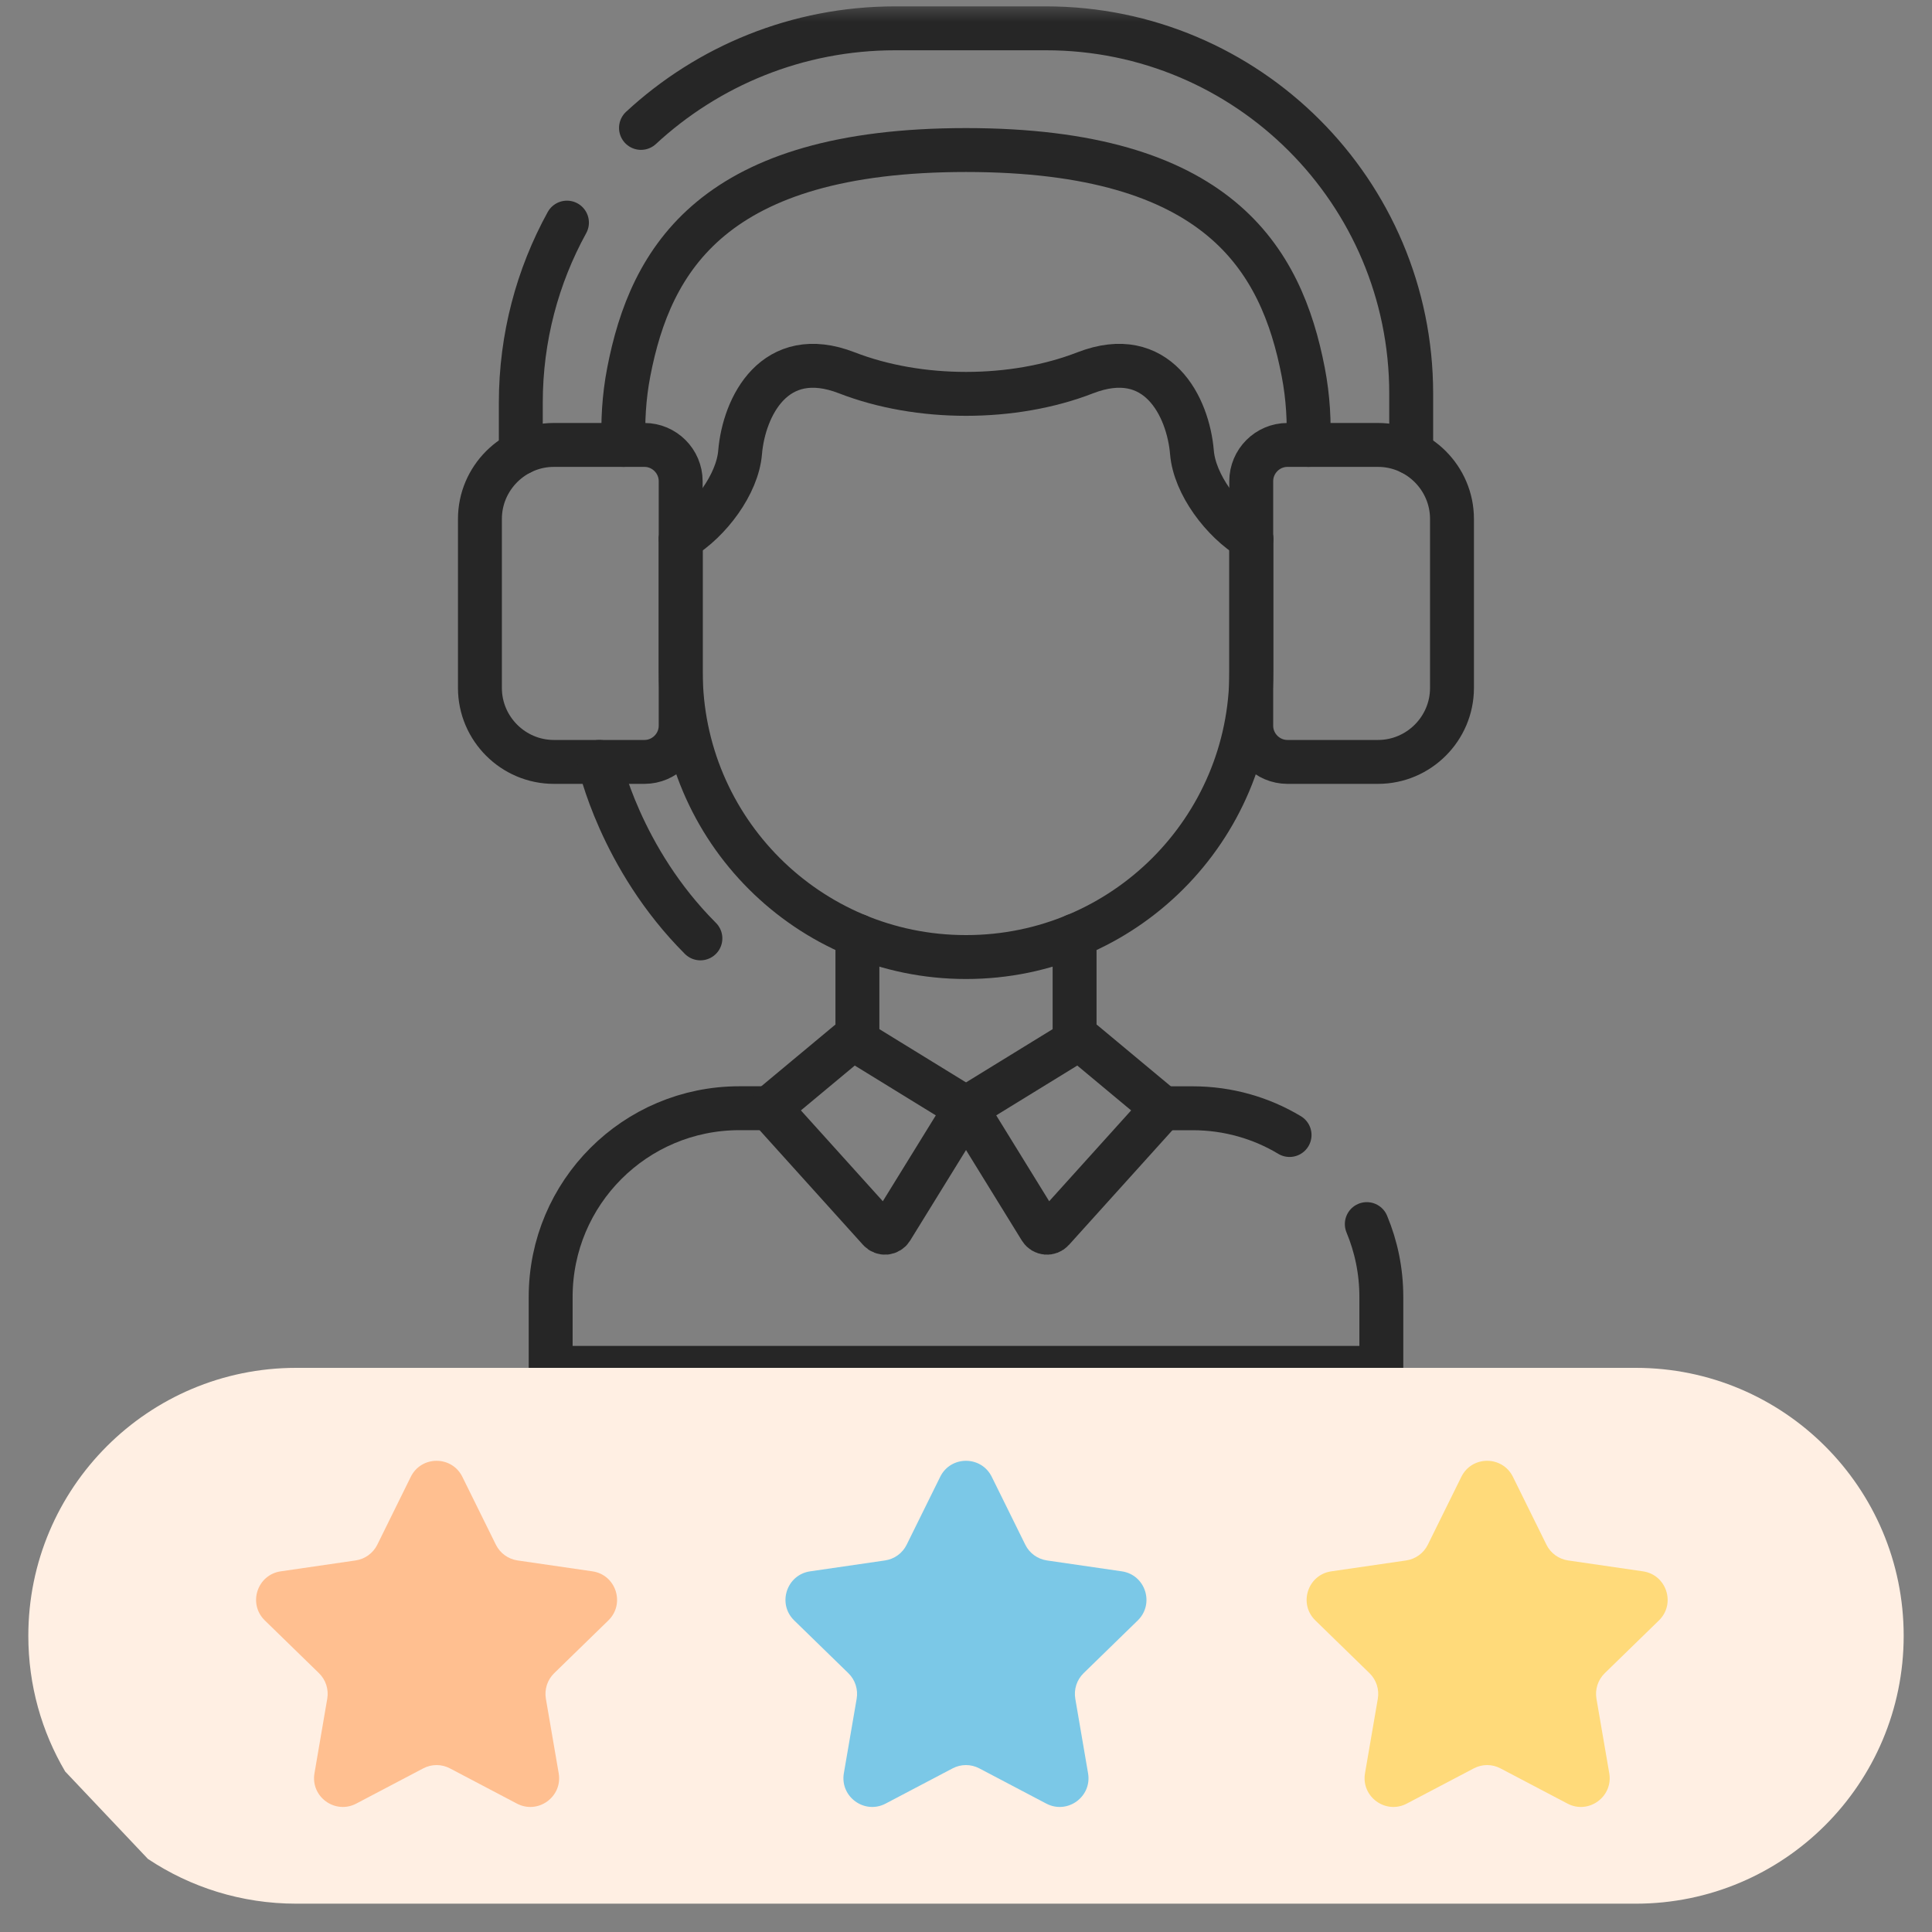 <svg width="44" height="44" viewBox="0 0 44 44" fill="none" xmlns="http://www.w3.org/2000/svg">
<rect x="0" y="0" width="44" height="44" fill="#808080" stroke="none"/>
<g clip-path="url(#clip0_2053_19086)">
<mask id="mask0_2053_19086" style="mask-type:luminance" maskUnits="userSpaceOnUse" x="0" y="0" width="44" height="44">
<path d="M0 3.8147e-06H44V44H0V3.8147e-06Z" fill="white"/>
</mask>
<g mask="url(#mask0_2053_19086)">
<path d="M14.598 2.913C16.119 1.505 18.154 0.645 20.39 0.645H23.82C28.414 0.645 32.139 4.369 32.139 8.963V10.312" stroke="#262626" stroke-miterlimit="10" stroke-linecap="round" stroke-linejoin="round"/>
<path d="M11.861 10.312V9.175C11.861 7.687 12.242 6.287 12.912 5.07" stroke="#262626" stroke-miterlimit="10" stroke-linecap="round" stroke-linejoin="round"/>
<path d="M19.527 23.719V21.309" stroke="#262626" stroke-miterlimit="10" stroke-linecap="round" stroke-linejoin="round"/>
<path d="M24.473 23.719V21.309" stroke="#262626" stroke-miterlimit="10" stroke-linecap="round" stroke-linejoin="round"/>
<path d="M28.498 12.272V15.303C28.498 18.889 25.591 21.796 22.005 21.796H21.997C18.41 21.796 15.504 18.889 15.504 15.303V12.272" stroke="#262626" stroke-miterlimit="10" stroke-linecap="round" stroke-linejoin="round"/>
<path d="M15.504 12.271C16.167 11.872 16.795 11.026 16.855 10.305C16.942 9.264 17.639 7.853 19.284 8.49C20.107 8.81 21.054 8.97 22.001 8.97C22.948 8.97 23.895 8.81 24.717 8.49C26.363 7.853 27.06 9.264 27.146 10.305C27.206 11.026 27.834 11.872 28.498 12.271" stroke="#262626" stroke-miterlimit="10" stroke-linecap="round" stroke-linejoin="round"/>
<path d="M14.202 10.133C14.181 9.62 14.207 9.056 14.319 8.476C14.817 5.888 16.255 3.417 22 3.417C27.745 3.417 29.182 5.888 29.681 8.476C29.793 9.056 29.819 9.62 29.798 10.133" stroke="#262626" stroke-miterlimit="10" stroke-linecap="round" stroke-linejoin="round"/>
<path d="M14.677 17.352H12.614C11.688 17.352 10.93 16.595 10.93 15.668V11.818C10.93 10.891 11.688 10.133 12.614 10.133H14.677C15.13 10.133 15.502 10.505 15.502 10.959V16.527C15.502 16.981 15.13 17.352 14.677 17.352Z" stroke="#262626" stroke-miterlimit="10" stroke-linecap="round" stroke-linejoin="round"/>
<path d="M29.321 17.352H31.384C32.31 17.352 33.068 16.595 33.068 15.668V11.818C33.068 10.891 32.31 10.133 31.384 10.133H29.321C28.867 10.133 28.496 10.505 28.496 10.959V16.527C28.496 16.981 28.867 17.352 29.321 17.352Z" stroke="#262626" stroke-miterlimit="10" stroke-linecap="round" stroke-linejoin="round"/>
<path d="M31.128 27.878C31.341 28.388 31.459 28.948 31.459 29.536V31.152H12.541V29.536C12.541 27.162 14.464 25.239 16.838 25.239H17.596" stroke="#262626" stroke-miterlimit="10" stroke-linecap="round" stroke-linejoin="round"/>
<path d="M26.404 25.24H27.162C27.969 25.24 28.724 25.462 29.369 25.849" stroke="#262626" stroke-miterlimit="10" stroke-linecap="round" stroke-linejoin="round"/>
<path d="M19.328 23.732L17.658 25.123C17.582 25.186 17.575 25.298 17.64 25.37L20.027 28.017C20.104 28.103 20.241 28.09 20.301 27.993L22.001 25.238L19.528 23.718C19.465 23.679 19.384 23.685 19.328 23.732Z" stroke="#262626" stroke-miterlimit="10" stroke-linecap="round" stroke-linejoin="round"/>
<path d="M24.673 23.732L26.343 25.123C26.418 25.186 26.426 25.298 26.361 25.37L23.973 28.017C23.896 28.103 23.759 28.09 23.699 27.993L22 25.238L24.473 23.718C24.536 23.679 24.616 23.685 24.673 23.732Z" stroke="#262626" stroke-miterlimit="10" stroke-linecap="round" stroke-linejoin="round"/>
<path d="M13.65 17.352C13.65 17.352 14.126 19.547 15.951 21.371" stroke="#262626" stroke-miterlimit="10" stroke-linecap="round" stroke-linejoin="round"/>
<path d="M1.484 40.344C0.95 39.438 0.645 38.382 0.645 37.254C0.645 33.884 3.376 31.152 6.746 31.152H37.254C40.624 31.152 43.355 33.884 43.355 37.254C43.355 40.624 40.624 43.355 37.254 43.355H6.746C5.497 43.355 4.336 42.98 3.369 42.336" fill="#FFEFE3"/>
<path d="M10.53 33.634L11.293 35.179C11.389 35.373 11.573 35.507 11.787 35.538L13.492 35.786C14.029 35.864 14.244 36.525 13.855 36.904L12.621 38.106C12.466 38.257 12.396 38.474 12.432 38.687L12.724 40.385C12.816 40.92 12.254 41.328 11.773 41.076L10.248 40.274C10.057 40.173 9.829 40.173 9.638 40.274L8.113 41.076C7.632 41.328 7.07 40.92 7.162 40.385L7.453 38.687C7.49 38.474 7.419 38.257 7.265 38.106L6.031 36.904C5.642 36.525 5.856 35.864 6.394 35.786L8.099 35.538C8.312 35.507 8.497 35.373 8.593 35.179L9.355 33.634C9.596 33.147 10.29 33.147 10.53 33.634Z" fill="#FFBF90"/>
<path d="M34.456 33.634L35.219 35.179C35.314 35.373 35.499 35.507 35.712 35.538L37.417 35.786C37.955 35.864 38.17 36.525 37.781 36.904L36.547 38.106C36.392 38.257 36.322 38.474 36.358 38.687L36.65 40.385C36.741 40.92 36.179 41.328 35.699 41.076L34.173 40.274C33.983 40.173 33.755 40.173 33.564 40.274L32.038 41.076C31.558 41.328 30.996 40.92 31.087 40.385L31.379 38.687C31.415 38.474 31.345 38.257 31.19 38.106L29.956 36.904C29.567 36.525 29.782 35.864 30.32 35.786L32.025 35.538C32.238 35.507 32.423 35.373 32.518 35.179L33.281 33.634C33.521 33.147 34.216 33.147 34.456 33.634Z" fill="#FFDA7A"/>
<path d="M22.587 33.634L23.35 35.179C23.445 35.373 23.63 35.507 23.843 35.538L25.548 35.786C26.086 35.864 26.3 36.525 25.912 36.904L24.678 38.106C24.523 38.257 24.453 38.474 24.489 38.687L24.78 40.385C24.872 40.92 24.31 41.328 23.829 41.076L22.304 40.274C22.113 40.173 21.885 40.173 21.694 40.274L20.169 41.076C19.689 41.328 19.127 40.92 19.218 40.385L19.51 38.687C19.546 38.474 19.476 38.257 19.321 38.106L18.087 36.904C17.698 36.525 17.913 35.864 18.451 35.786L20.156 35.538C20.369 35.507 20.554 35.373 20.649 35.179L21.412 33.634C21.652 33.147 22.347 33.147 22.587 33.634Z" fill="#7BC8E7"/>
</g>
</g>
<defs>
<clipPath id="clip0_2053_19086">
<rect width="44" height="44" fill="white"/>
</clipPath>
</defs>
</svg>
